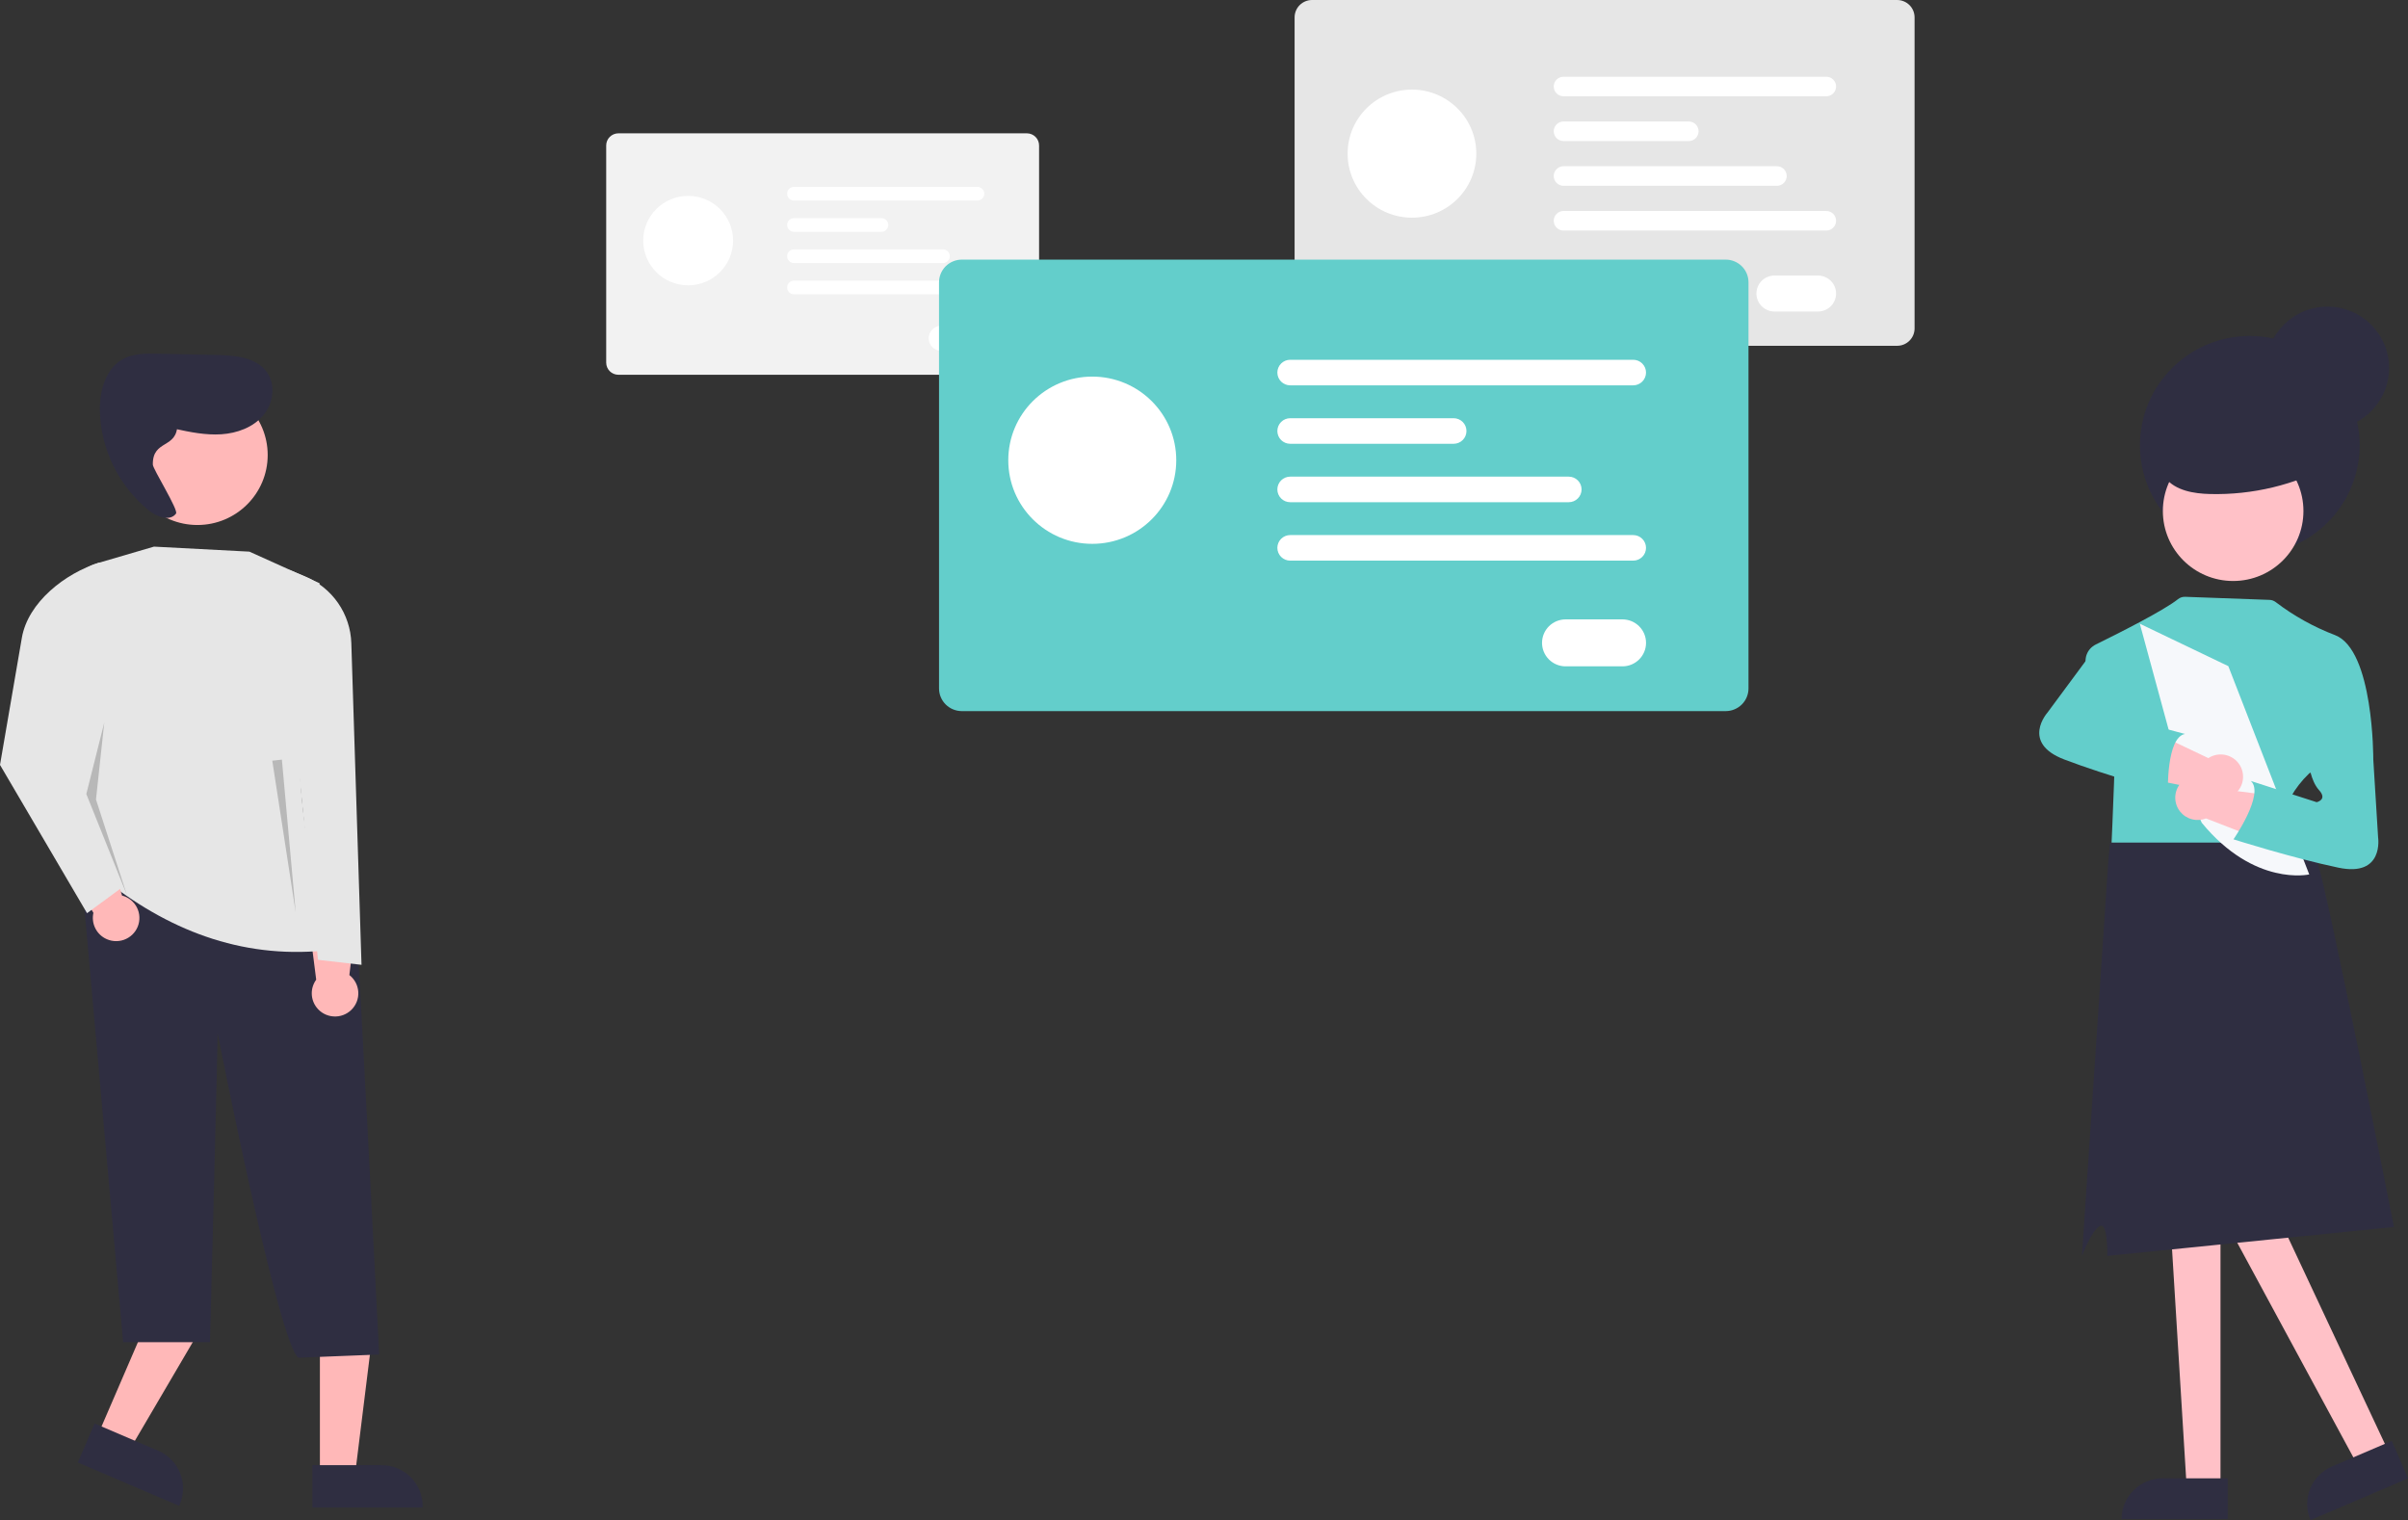 <?xml version="1.0" encoding="UTF-8"?> <svg xmlns="http://www.w3.org/2000/svg" width="160" height="101" viewBox="0 0 160 101" fill="none"><rect x="0" y="0" width="160" height="101" fill="#333333" stroke="none"/> <g clip-path="url(#clip0_159_1028)"> <path d="M147.541 98.86H145.297L144.229 81.497H147.541V98.86Z" fill="#FFC1C7"></path> <path d="M143.694 98.222H148.022V100.934H140.969C140.969 100.578 141.04 100.225 141.177 99.896C141.314 99.567 141.515 99.268 141.768 99.016C142.021 98.764 142.321 98.565 142.651 98.428C142.982 98.292 143.336 98.222 143.694 98.222Z" fill="#2F2E41"></path> <path d="M158.736 96.512L156.674 97.394L147.826 81.039L150.869 79.738L158.736 96.512Z" fill="#FFC1C7"></path> <path d="M154.948 97.437L158.924 95.736L160 98.228L153.521 101C153.379 100.673 153.304 100.321 153.3 99.965C153.295 99.609 153.361 99.255 153.493 98.924C153.626 98.594 153.822 98.292 154.072 98.037C154.322 97.781 154.619 97.578 154.948 97.437Z" fill="#2F2E41"></path> <path d="M126.055 22.975H87.178C86.871 22.975 86.577 22.854 86.359 22.637C86.142 22.421 86.02 22.128 86.02 21.822V1.153C86.02 0.848 86.142 0.554 86.359 0.338C86.577 0.122 86.871 0 87.178 0H126.055C126.363 0 126.657 0.122 126.874 0.338C127.092 0.554 127.214 0.848 127.214 1.153V21.822C127.214 22.128 127.092 22.421 126.874 22.637C126.657 22.854 126.363 22.975 126.055 22.975Z" fill="#E6E6E6"></path> <path d="M93.818 14.463C96.179 14.463 98.093 12.558 98.093 10.208C98.093 7.858 96.179 5.953 93.818 5.953C91.457 5.953 89.543 7.858 89.543 10.208C89.543 12.558 91.457 14.463 93.818 14.463Z" fill="white"></path> <path d="M121.345 6.398H103.891C103.718 6.398 103.552 6.329 103.429 6.207C103.306 6.085 103.238 5.92 103.238 5.747C103.238 5.575 103.306 5.409 103.429 5.287C103.552 5.165 103.718 5.097 103.891 5.097H121.345C121.518 5.097 121.685 5.165 121.807 5.287C121.93 5.409 121.999 5.575 121.999 5.747C121.999 5.92 121.93 6.085 121.807 6.207C121.685 6.329 121.518 6.398 121.345 6.398Z" fill="white"></path> <path d="M112.208 9.372H103.891C103.718 9.372 103.552 9.304 103.429 9.182C103.306 9.06 103.238 8.894 103.238 8.722C103.238 8.549 103.306 8.384 103.429 8.261C103.552 8.139 103.718 8.071 103.891 8.071H112.208C112.381 8.071 112.547 8.139 112.67 8.261C112.793 8.384 112.861 8.549 112.861 8.722C112.861 8.894 112.793 9.06 112.67 9.182C112.547 9.304 112.381 9.372 112.208 9.372Z" fill="white"></path> <path d="M118.065 12.345H103.891C103.718 12.345 103.552 12.277 103.429 12.155C103.306 12.033 103.238 11.867 103.238 11.695C103.238 11.522 103.306 11.357 103.429 11.235C103.552 11.113 103.718 11.044 103.891 11.044H118.065C118.239 11.044 118.405 11.113 118.527 11.235C118.65 11.357 118.719 11.522 118.719 11.695C118.719 11.867 118.65 12.033 118.527 12.155C118.405 12.277 118.239 12.345 118.065 12.345Z" fill="white"></path> <path d="M121.345 15.318H103.891C103.718 15.318 103.552 15.25 103.429 15.128C103.306 15.006 103.238 14.84 103.238 14.668C103.238 14.495 103.306 14.33 103.429 14.208C103.552 14.086 103.718 14.017 103.891 14.017H121.345C121.518 14.017 121.685 14.086 121.807 14.208C121.93 14.33 121.999 14.495 121.999 14.668C121.999 14.84 121.93 15.006 121.807 15.128C121.685 15.25 121.518 15.318 121.345 15.318Z" fill="white"></path> <path d="M120.798 20.697H117.909C117.751 20.697 117.595 20.667 117.449 20.607C117.303 20.547 117.17 20.459 117.059 20.348C116.947 20.237 116.858 20.105 116.798 19.96C116.737 19.815 116.706 19.66 116.706 19.502C116.706 19.345 116.737 19.19 116.798 19.045C116.858 18.9 116.947 18.768 117.059 18.657C117.17 18.546 117.303 18.458 117.449 18.398C117.595 18.338 117.751 18.307 117.909 18.308H120.798C121.117 18.308 121.422 18.434 121.647 18.658C121.872 18.882 121.999 19.186 121.999 19.502C121.999 19.819 121.872 20.123 121.647 20.347C121.422 20.571 121.117 20.697 120.798 20.697Z" fill="white"></path> <path d="M68.233 24.9H41.088C40.873 24.9 40.668 24.815 40.516 24.664C40.364 24.513 40.279 24.309 40.279 24.095V9.664C40.279 9.45 40.364 9.246 40.516 9.095C40.668 8.944 40.873 8.859 41.088 8.858H68.233C68.447 8.859 68.653 8.944 68.805 9.095C68.956 9.246 69.041 9.45 69.042 9.664V24.095C69.041 24.309 68.956 24.513 68.805 24.664C68.653 24.815 68.447 24.9 68.233 24.9Z" fill="#F2F2F2"></path> <path d="M45.724 18.957C47.372 18.957 48.709 17.627 48.709 15.986C48.709 14.345 47.372 13.015 45.724 13.015C44.075 13.015 42.739 14.345 42.739 15.986C42.739 17.627 44.075 18.957 45.724 18.957Z" fill="white"></path> <path d="M64.944 13.325H52.757C52.636 13.325 52.52 13.278 52.434 13.193C52.349 13.107 52.301 12.992 52.301 12.871C52.301 12.751 52.349 12.635 52.434 12.55C52.52 12.465 52.636 12.417 52.757 12.417H64.944C65.065 12.417 65.181 12.465 65.266 12.55C65.352 12.635 65.4 12.751 65.4 12.871C65.4 12.992 65.352 13.107 65.266 13.193C65.181 13.278 65.065 13.325 64.944 13.325Z" fill="white"></path> <path d="M58.564 15.402H52.757C52.636 15.402 52.52 15.354 52.435 15.269C52.349 15.184 52.301 15.068 52.301 14.948C52.301 14.828 52.349 14.712 52.435 14.627C52.52 14.542 52.636 14.494 52.757 14.494H58.564C58.685 14.494 58.801 14.542 58.886 14.627C58.971 14.712 59.019 14.828 59.019 14.948C59.019 15.068 58.971 15.184 58.886 15.269C58.801 15.354 58.685 15.402 58.564 15.402Z" fill="white"></path> <path d="M62.654 17.478H52.757C52.636 17.478 52.52 17.43 52.435 17.345C52.349 17.26 52.301 17.144 52.301 17.024C52.301 16.904 52.349 16.788 52.435 16.703C52.52 16.618 52.636 16.57 52.757 16.57H62.654C62.775 16.57 62.89 16.618 62.976 16.703C63.061 16.788 63.109 16.904 63.109 17.024C63.109 17.144 63.061 17.26 62.976 17.345C62.89 17.43 62.775 17.478 62.654 17.478Z" fill="white"></path> <path d="M64.944 19.554H52.757C52.636 19.554 52.52 19.506 52.435 19.421C52.349 19.335 52.301 19.22 52.301 19.1C52.301 18.979 52.349 18.864 52.435 18.779C52.52 18.694 52.636 18.646 52.757 18.645H64.944C65.004 18.645 65.063 18.657 65.118 18.68C65.174 18.703 65.224 18.736 65.267 18.778C65.309 18.82 65.343 18.87 65.366 18.926C65.389 18.981 65.401 19.04 65.401 19.1C65.401 19.16 65.389 19.219 65.366 19.274C65.343 19.329 65.309 19.379 65.267 19.421C65.224 19.463 65.174 19.497 65.118 19.52C65.063 19.543 65.004 19.554 64.944 19.554Z" fill="white"></path> <path d="M64.562 23.31H62.544C62.322 23.31 62.109 23.222 61.952 23.065C61.795 22.909 61.706 22.697 61.706 22.476C61.706 22.254 61.795 22.042 61.952 21.886C62.109 21.729 62.322 21.641 62.544 21.641H64.562C64.784 21.641 64.998 21.729 65.155 21.886C65.312 22.042 65.4 22.254 65.4 22.476C65.4 22.697 65.312 22.909 65.155 23.065C64.998 23.222 64.784 23.31 64.562 23.31Z" fill="white"></path> <path d="M114.667 47.248H63.907C63.505 47.247 63.121 47.088 62.837 46.806C62.554 46.524 62.394 46.141 62.394 45.742V18.755C62.394 18.356 62.554 17.973 62.837 17.691C63.121 17.409 63.505 17.25 63.907 17.25H114.667C115.068 17.25 115.452 17.409 115.736 17.691C116.019 17.973 116.179 18.356 116.179 18.755V45.742C116.179 46.141 116.019 46.524 115.736 46.806C115.452 47.088 115.068 47.247 114.667 47.248Z" fill="#63CECB"></path> <path d="M72.576 36.134C75.659 36.134 78.157 33.646 78.157 30.578C78.157 27.509 75.659 25.022 72.576 25.022C69.493 25.022 66.995 27.509 66.995 30.578C66.995 33.646 69.493 36.134 72.576 36.134Z" fill="white"></path> <path d="M108.516 25.603H85.728C85.502 25.603 85.284 25.513 85.124 25.354C84.964 25.195 84.874 24.979 84.874 24.753C84.874 24.528 84.964 24.312 85.124 24.153C85.284 23.993 85.502 23.904 85.728 23.904H108.516C108.629 23.904 108.739 23.926 108.843 23.968C108.947 24.011 109.041 24.074 109.12 24.153C109.199 24.232 109.262 24.325 109.305 24.428C109.348 24.531 109.37 24.642 109.37 24.753C109.37 24.865 109.348 24.975 109.305 25.078C109.262 25.181 109.199 25.275 109.12 25.354C109.041 25.433 108.947 25.495 108.843 25.538C108.739 25.581 108.629 25.603 108.516 25.603Z" fill="white"></path> <path d="M96.587 29.486H85.728C85.502 29.486 85.284 29.397 85.124 29.238C84.964 29.078 84.874 28.862 84.874 28.637C84.874 28.412 84.964 28.195 85.124 28.036C85.284 27.877 85.502 27.787 85.728 27.787H96.587C96.813 27.787 97.03 27.877 97.19 28.036C97.35 28.195 97.44 28.412 97.44 28.637C97.44 28.862 97.35 29.078 97.19 29.238C97.03 29.397 96.813 29.486 96.587 29.486Z" fill="white"></path> <path d="M104.234 33.368H85.728C85.502 33.368 85.284 33.279 85.124 33.119C84.964 32.96 84.874 32.744 84.874 32.519C84.874 32.293 84.964 32.077 85.124 31.918C85.284 31.759 85.502 31.669 85.728 31.669H104.234C104.461 31.669 104.678 31.759 104.838 31.918C104.998 32.077 105.088 32.293 105.088 32.519C105.088 32.744 104.998 32.96 104.838 33.119C104.678 33.279 104.461 33.368 104.234 33.368Z" fill="white"></path> <path d="M108.516 37.25H85.728C85.502 37.25 85.284 37.16 85.124 37.001C84.964 36.842 84.874 36.626 84.874 36.4C84.874 36.175 84.964 35.959 85.124 35.8C85.284 35.64 85.502 35.551 85.728 35.551H108.516C108.743 35.551 108.96 35.64 109.12 35.8C109.28 35.959 109.37 36.175 109.37 36.4C109.37 36.626 109.28 36.842 109.12 37.001C108.96 37.16 108.743 37.25 108.516 37.25Z" fill="white"></path> <path d="M107.803 44.273H104.029C103.823 44.273 103.62 44.233 103.429 44.155C103.239 44.076 103.066 43.961 102.92 43.816C102.775 43.672 102.659 43.5 102.58 43.31C102.501 43.121 102.461 42.918 102.461 42.713C102.461 42.508 102.501 42.305 102.58 42.116C102.659 41.926 102.775 41.754 102.92 41.609C103.066 41.464 103.239 41.35 103.429 41.271C103.62 41.193 103.823 41.153 104.029 41.153H107.803C108.009 41.153 108.213 41.193 108.403 41.271C108.593 41.35 108.766 41.464 108.912 41.609C109.057 41.754 109.173 41.926 109.252 42.116C109.331 42.305 109.371 42.508 109.371 42.713C109.371 42.918 109.331 43.121 109.252 43.31C109.173 43.5 109.057 43.672 108.912 43.816C108.766 43.961 108.593 44.076 108.403 44.155C108.213 44.233 108.009 44.273 107.803 44.273Z" fill="white"></path> <path d="M159.065 81.524C159.065 81.524 154.618 58.95 153.916 57.047C153.53 56.007 153.276 55.25 153.276 55.25L140.205 55.994L140.098 57.047L138.336 83.448C138.336 83.448 138.959 81.77 139.518 81.462C140.077 81.154 140.018 83.445 140.018 83.445" fill="#2F2E41"></path> <path d="M140.305 55.985H151.745C151.424 54.841 151.745 53.78 152.204 52.967C152.525 52.395 152.929 51.873 153.402 51.419L153.481 51.349L157.478 50.467L157.693 50.42C157.693 50.42 157.725 43.191 155.154 42.199C153.742 41.661 152.415 40.923 151.214 40.008C151.096 39.915 150.951 39.862 150.801 39.857L145.189 39.653C145.017 39.647 144.848 39.703 144.714 39.812C143.786 40.554 140.836 42.045 139.249 42.825C138.971 42.962 138.756 43.2 138.649 43.49C138.542 43.781 138.552 44.101 138.677 44.384C139.31 45.832 140.386 48.254 140.499 48.254C140.661 48.254 140.305 55.985 140.305 55.985Z" fill="#63CECB"></path> <path d="M148.061 44.26L153.438 58.099C153.438 58.099 149.803 58.934 146.297 54.668L145.032 51.919L142.181 41.442L148.061 44.26Z" fill="#F6F8FB"></path> <path d="M149.489 36.851C153.519 36.851 156.786 33.599 156.786 29.587C156.786 25.575 153.519 22.323 149.489 22.323C145.458 22.323 142.191 25.575 142.191 29.587C142.191 33.599 145.458 36.851 149.489 36.851Z" fill="#2F2E41"></path> <path d="M144.859 53.924C145.059 54.173 145.334 54.352 145.644 54.433C145.953 54.514 146.281 54.494 146.578 54.376L150.487 55.898L151.79 52.967L147.385 52.401C147.299 52.208 147.173 52.036 147.016 51.895C146.858 51.755 146.672 51.649 146.47 51.586C146.268 51.523 146.055 51.503 145.845 51.528C145.634 51.553 145.432 51.623 145.251 51.732C145.07 51.841 144.914 51.988 144.795 52.162C144.675 52.335 144.594 52.533 144.557 52.74C144.52 52.947 144.528 53.16 144.58 53.365C144.632 53.569 144.727 53.76 144.859 53.924Z" fill="#FFC1C7"></path> <path d="M148.382 38.602C150.961 38.602 153.052 36.521 153.052 33.953C153.052 31.386 150.961 29.305 148.382 29.305C145.803 29.305 143.712 31.386 143.712 33.953C143.712 36.521 145.803 38.602 148.382 38.602Z" fill="#FFC1C7"></path> <path d="M154.949 30.874C152.466 32.22 149.67 32.893 146.844 32.824C145.761 32.796 144.568 32.6 143.882 31.765C143.109 30.824 143.302 29.352 144.048 28.389C144.795 27.425 145.962 26.883 147.127 26.514C148.229 26.166 149.41 25.941 150.54 26.185C151.137 26.313 151.698 26.568 152.187 26.932C152.675 27.296 153.08 27.761 153.372 28.294C153.664 28.827 153.837 29.417 153.88 30.023C153.923 30.629 153.834 31.237 153.62 31.805" fill="#2F2E41"></path> <path d="M154.65 28.524C156.911 28.524 158.743 26.7 158.743 24.449C158.743 22.199 156.911 20.374 154.65 20.374C152.389 20.374 150.556 22.199 150.556 24.449C150.556 26.7 152.389 28.524 154.65 28.524Z" fill="#2F2E41"></path> <path d="M156.116 48.499L157.691 50.42L158.013 55.634C158.013 55.634 158.426 58.289 155.377 57.65C152.328 57.01 148.404 55.767 148.404 55.767C148.404 55.767 150.492 52.754 149.561 51.891L153.931 53.299C153.931 53.299 154.67 53.138 154.091 52.499C153.512 51.859 153.41 50.707 153.41 50.707L156.116 48.499Z" fill="#63CECB"></path> <path d="M148.026 53.013C147.723 53.115 147.395 53.116 147.09 53.017C146.786 52.918 146.522 52.724 146.337 52.464L142.223 51.632L142.726 48.466L146.735 50.37C146.912 50.254 147.112 50.177 147.321 50.144C147.53 50.111 147.744 50.123 147.948 50.179C148.152 50.235 148.342 50.334 148.505 50.468C148.667 50.603 148.8 50.771 148.892 50.96C148.985 51.15 149.035 51.357 149.041 51.567C149.047 51.778 149.008 51.987 148.926 52.182C148.844 52.376 148.721 52.551 148.566 52.694C148.411 52.837 148.227 52.946 148.026 53.013Z" fill="#FFC1C7"></path> <path d="M142.597 45.693C142.597 45.693 141.883 46.606 141.048 46.83C140.213 47.054 140.746 47.588 140.746 47.588L145.185 48.766C143.932 48.988 144.044 52.647 144.044 52.647C144.044 52.647 140.07 51.572 137.161 50.462C134.251 49.353 136.045 47.346 136.045 47.346L139.157 43.139L141.527 42.377L142.597 45.693Z" fill="#63CECB"></path> <path d="M6.483 95.388L8.625 96.304L13.194 88.517L10.033 87.165L6.483 95.388Z" fill="#FFB8B8"></path> <path d="M11.901 100.051L5.17 97.171L6.287 94.582L10.515 96.391C11.179 96.675 11.702 97.21 11.97 97.878C12.238 98.546 12.228 99.293 11.942 99.954L11.901 100.051L11.901 100.051Z" fill="#2F2E41"></path> <path d="M21.256 98.012H23.587L24.696 89.061H21.256V98.012Z" fill="#FFB8B8"></path> <path d="M28.083 100.166H20.757V97.349H25.358C26.081 97.349 26.774 97.635 27.285 98.143C27.796 98.652 28.083 99.342 28.083 100.061V100.166L28.083 100.166Z" fill="#2F2E41"></path> <g opacity="0.1"> <path d="M7.065 29.727L7.197 29.756C7.158 29.73 7.111 29.719 7.065 29.727Z" fill="url(#paint0_linear_159_1028)"></path> </g> <path d="M25.193 89.997L19.831 90.209C18.522 89.333 14.458 68.638 14.458 68.638C14.486 68.798 13.95 89.178 13.95 89.178H8.181L5.347 57.398L8.475 58.652C8.475 58.652 22.799 57.495 23.466 58.318C23.607 58.587 25.193 89.997 25.193 89.997Z" fill="#2F2E41"></path> <path d="M13.117 34.882C15.696 34.882 17.787 32.8 17.787 30.233C17.787 27.665 15.696 25.584 13.117 25.584C10.538 25.584 8.447 27.665 8.447 30.233C8.447 32.8 10.538 34.882 13.117 34.882Z" fill="#FFB8B8"></path> <path d="M21.031 66.93C20.829 66.667 20.719 66.346 20.715 66.015C20.711 65.684 20.815 65.36 21.01 65.093L20.462 60.786L23.759 60.224L23.214 64.785C23.387 64.919 23.529 65.09 23.632 65.283C23.734 65.477 23.793 65.691 23.806 65.909C23.819 66.128 23.785 66.346 23.706 66.551C23.627 66.755 23.505 66.94 23.349 67.094C23.192 67.248 23.004 67.367 22.798 67.443C22.592 67.519 22.372 67.55 22.152 67.534C21.933 67.519 21.719 67.457 21.526 67.353C21.332 67.249 21.164 67.105 21.031 66.93H21.031Z" fill="#FFB8B8"></path> <path d="M13.825 27.115L13.928 27.137C13.898 27.117 13.861 27.109 13.825 27.115Z" fill="#E1E7EF"></path> <path d="M11.618 28.49C12.634 28.712 13.669 28.922 14.707 28.854C15.746 28.785 16.805 28.402 17.479 27.613C18.154 26.824 18.34 25.585 17.742 24.738C17.03 23.73 15.603 23.609 14.366 23.583L10.467 23.503C9.697 23.487 8.889 23.48 8.206 23.836C7.021 24.455 6.612 25.959 6.636 27.291C6.667 28.565 6.975 29.817 7.538 30.962C8.101 32.106 8.906 33.116 9.898 33.922C10.425 34.344 11.294 34.666 11.696 34.123C11.872 33.887 10.159 31.165 10.155 30.871C10.126 29.163 11.812 29.858 11.783 28.15" fill="#2F2E41"></path> <path d="M7.117 58.57C11.561 62.03 16.467 63.774 22.019 63.109C19.674 54.913 18.979 46.778 21.241 38.755L16.57 36.652L10.231 36.319L6.415 37.437C5.879 37.594 5.409 37.923 5.078 38.372C4.747 38.821 4.574 39.366 4.585 39.923C4.72 46.766 5.351 53.169 7.117 58.57Z" fill="#E6E6E6"></path> <path d="M21.13 63.773L24.021 64.105L23.344 42.733C23.314 41.778 23.008 40.852 22.463 40.065C21.918 39.279 21.157 38.665 20.271 38.297L19.239 37.869L19.517 47.888L21.13 63.773Z" fill="#E6E6E6"></path> <path d="M6.957 62.332C6.667 62.169 6.438 61.918 6.303 61.615C6.168 61.313 6.134 60.975 6.207 60.652L3.991 56.913L6.796 55.098L8.109 59.502C8.321 59.557 8.52 59.657 8.691 59.795C8.861 59.932 9.001 60.105 9.1 60.301C9.198 60.496 9.254 60.711 9.262 60.929C9.271 61.148 9.233 61.366 9.151 61.569C9.068 61.772 8.943 61.955 8.784 62.106C8.624 62.257 8.435 62.372 8.227 62.445C8.019 62.517 7.799 62.544 7.58 62.525C7.361 62.505 7.148 62.439 6.957 62.332Z" fill="#FFB8B8"></path> <path d="M5.783 60.674L8.49 58.686L5.56 50.046L6.617 37.371C4.322 38.089 1.858 40.018 1.452 42.378L0 50.821L5.783 60.674Z" fill="#E6E6E6"></path> <path opacity="0.2" d="M6.928 48.011L5.736 52.755L8.44 59.488L6.378 53.12L6.928 48.011Z" fill="black"></path> <path opacity="0.2" d="M18.73 50.471L19.65 60.637L18.092 50.542L18.73 50.471Z" fill="black"></path> </g> <defs> <linearGradient id="paint0_linear_159_1028" x1="7.131" y1="29.763" x2="7.131" y2="29.731" gradientUnits="userSpaceOnUse"> <stop stop-color="#808080" stop-opacity="0.25"></stop> <stop offset="0.54" stop-color="#808080" stop-opacity="0.12"></stop> <stop offset="1" stop-color="#808080" stop-opacity="0.1"></stop> </linearGradient> <clipPath id="clip0_159_1028"> <rect width="160" height="101" fill="white"></rect> </clipPath> </defs> </svg> 
